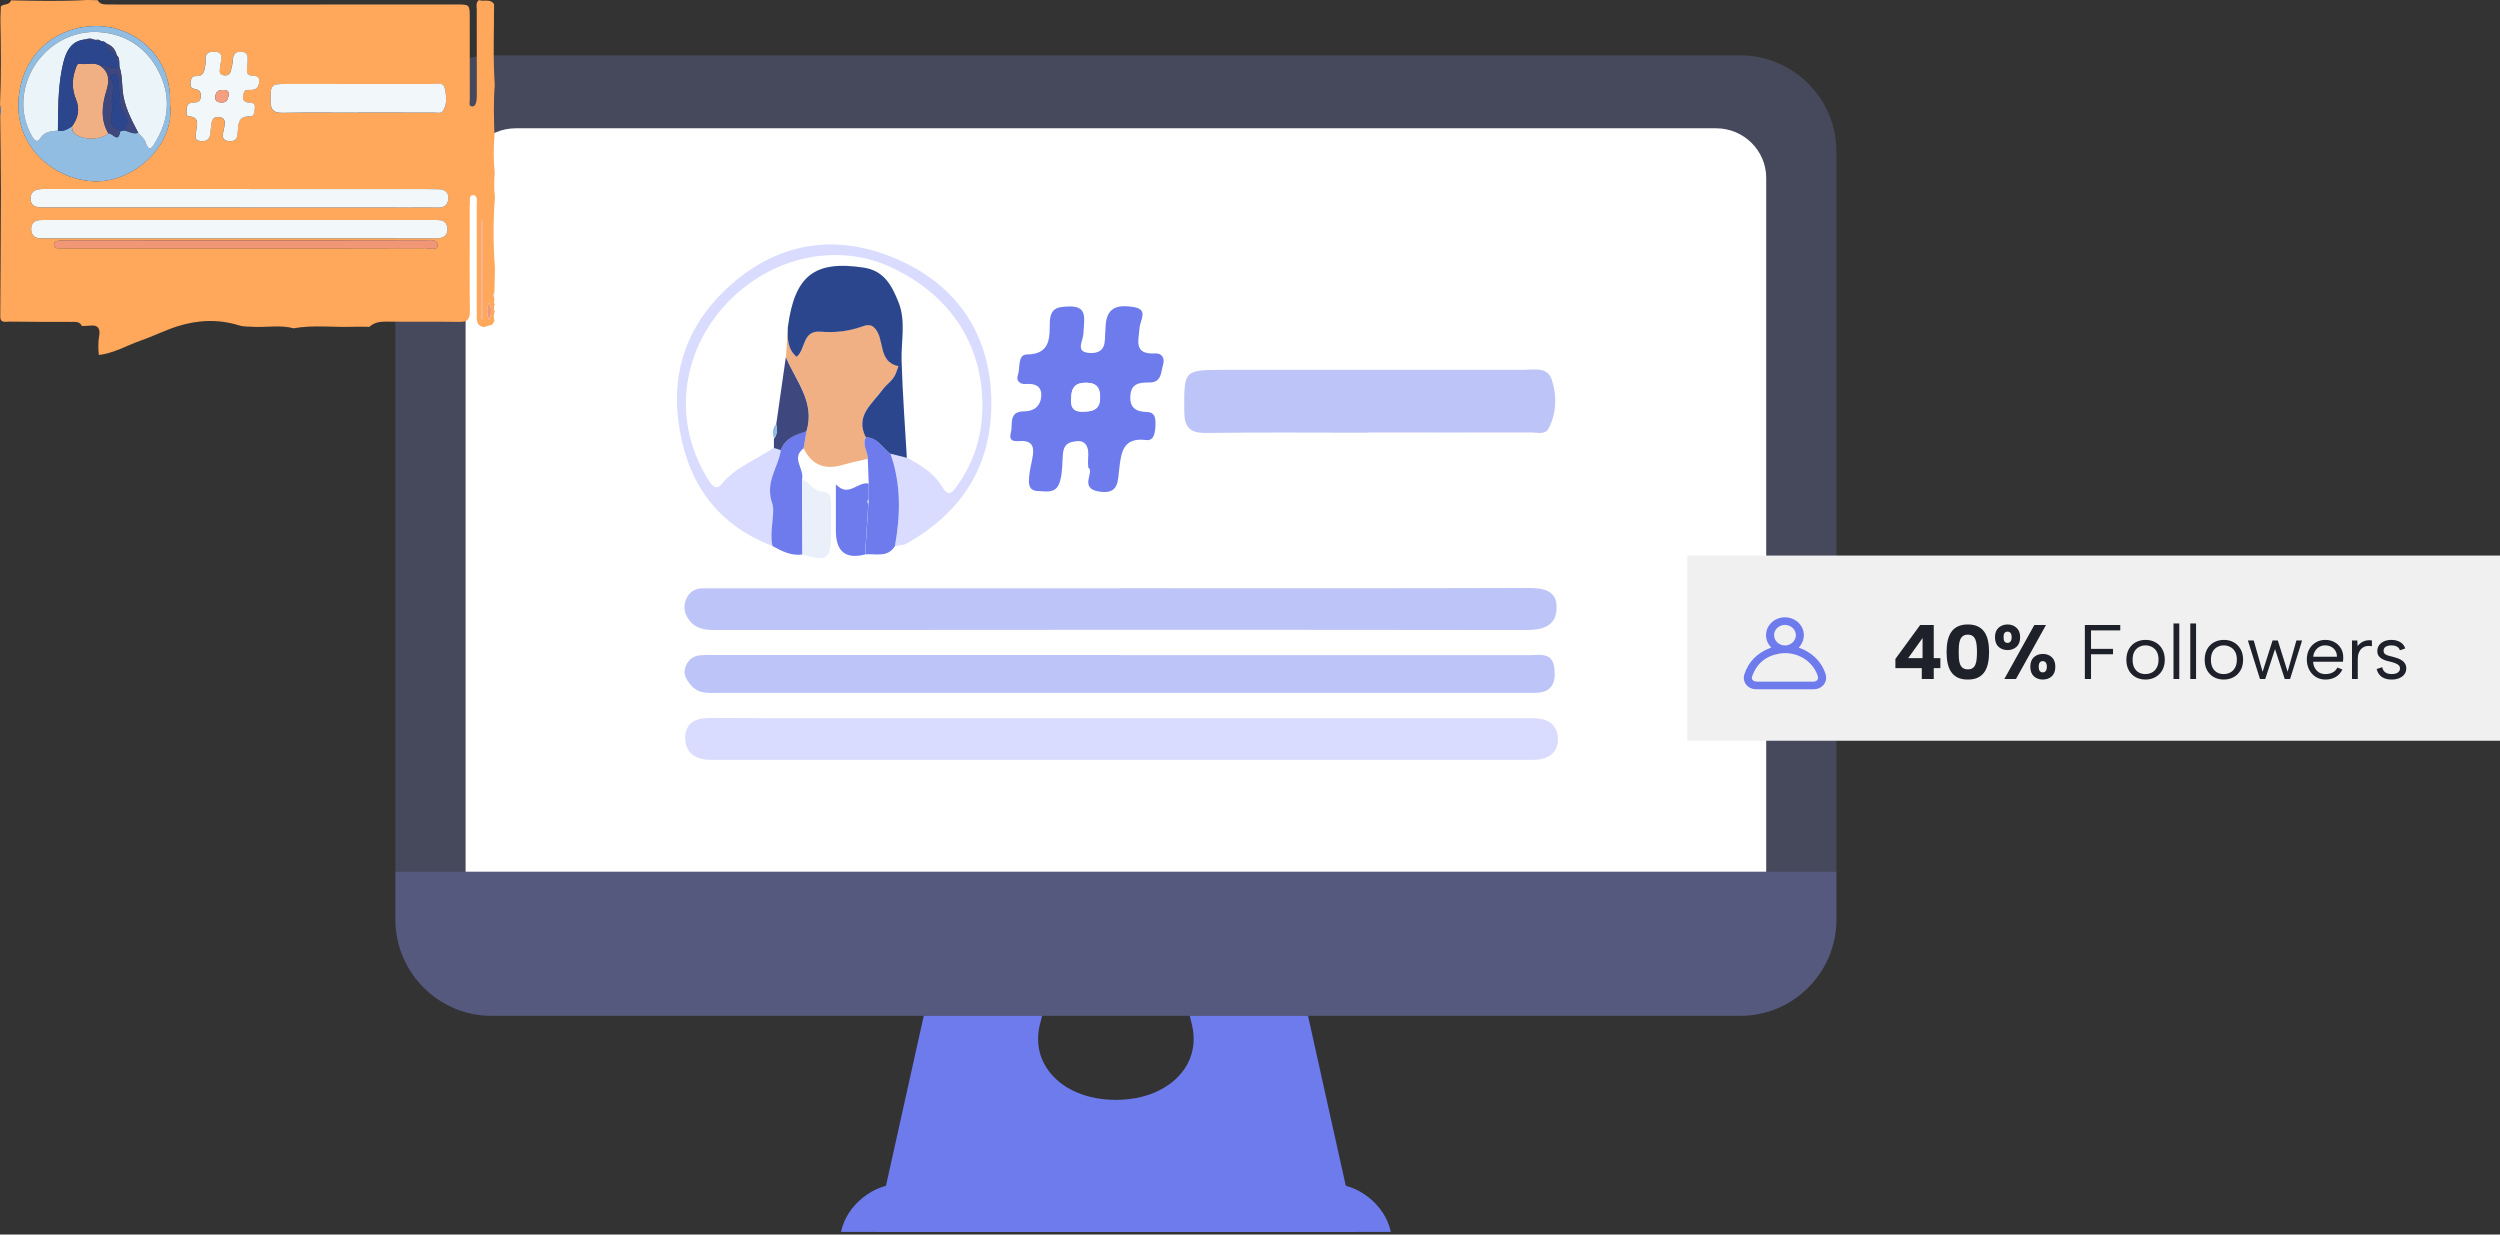 <svg width="486" height="240" viewBox="0 0 486 240" fill="none" xmlns="http://www.w3.org/2000/svg">
<rect x="0" y="0" width="486" height="240" fill="#333333" stroke="none"/>
<path d="M357 29.425V178.804C357 189.075 348.598 197.477 338.325 197.477H95.54C87.344 197.477 80.341 192.133 77.843 184.754C77.214 182.888 76.863 180.884 76.863 178.804V29.425C76.863 19.156 85.267 10.752 95.538 10.752H338.323C342.292 10.752 345.98 12.011 349.016 14.137C353.85 17.521 356.998 23.123 356.998 29.424L357 29.425Z" fill="#949EFF" fill-opacity="0.2"/>
<path d="M263.622 239.49H170.239L177.805 205.438L179.578 197.478H202.571C202.432 198.04 202.292 198.598 202.151 199.183C201.265 202.823 202.13 206.16 204.301 208.729C206.89 211.833 211.396 213.815 216.93 213.815C220.547 213.815 223.746 212.974 226.246 211.479C230.681 208.889 232.969 204.336 231.707 199.181C231.566 198.598 231.428 198.038 231.289 197.477H254.281L258.273 215.471L263.62 239.488L263.622 239.49Z" fill="#6D7BED"/>
<path d="M343.35 34.575V169.471H90.512V34.575C90.512 29.274 94.886 24.94 100.238 24.94H333.629C338.976 24.94 343.352 29.274 343.352 34.575H343.35Z" fill="white"/>
<path d="M357 169.469V178.805C357 189.076 348.598 197.478 338.325 197.478H95.54C87.344 197.478 80.341 192.134 77.843 184.756C77.214 182.889 76.863 180.885 76.863 178.805V169.469H357Z" fill="#949EFF" fill-opacity="0.2"/>
<path d="M270.37 239.489H163.496L163.544 239.26C164.663 234.262 169.777 230.155 174.912 230.155H258.956C264.091 230.155 269.204 234.262 270.324 239.26L270.37 239.489Z" fill="#6D7BED"/>
<rect x="328" y="108" width="158" height="36" fill="#F0F0F0"/>
<g clip-path="url(#clip0_1336_1820)">
<path d="M349.678 125.9C350.857 126.304 351.877 126.893 352.751 127.702C353.77 128.644 354.493 129.761 354.893 131.052C355.358 132.559 354.257 133.981 352.598 133.987C348.864 134.002 345.128 134.002 341.395 133.987C339.727 133.981 338.626 132.553 339.12 131.05C339.898 128.684 341.515 127.023 343.921 126.049C344.045 125.999 344.172 125.953 344.334 125.887C343.498 124.992 343.16 123.976 343.385 122.82C343.549 121.97 344.01 121.276 344.724 120.738C346.118 119.687 348.144 119.771 349.476 120.9C350.65 121.894 351.346 124.022 349.678 125.898V125.9ZM346.999 132.519C348.829 132.519 350.659 132.524 352.489 132.519C353.223 132.517 353.588 132.03 353.363 131.371C352.344 128.364 349.151 126.495 345.867 127.069C343.216 127.534 341.475 129.048 340.621 131.464C340.483 131.851 340.581 132.183 340.912 132.355C341.106 132.456 341.35 132.511 341.573 132.513C343.38 132.526 345.191 132.519 346.999 132.519ZM346.999 121.476C345.842 121.476 344.873 122.391 344.877 123.482C344.879 124.573 345.851 125.484 347.007 125.484C348.15 125.484 349.127 124.548 349.118 123.459C349.109 122.384 348.142 121.478 346.999 121.476Z" fill="#6D7BED"/>
</g>
<path d="M373.595 129.885H368.465V128.1L373.28 121.5H375.92V127.935H377.21V129.885H375.92V132H373.595V129.885ZM373.745 127.935V124.035L370.955 127.935H373.745ZM378.414 126.75C378.414 125.96 378.484 125.235 378.624 124.575C378.764 123.915 378.994 123.35 379.314 122.88C379.634 122.41 380.059 122.045 380.589 121.785C381.119 121.525 381.774 121.395 382.554 121.395C383.324 121.395 383.974 121.525 384.504 121.785C385.034 122.045 385.459 122.41 385.779 122.88C386.099 123.35 386.329 123.915 386.469 124.575C386.609 125.235 386.679 125.96 386.679 126.75C386.679 127.55 386.609 128.28 386.469 128.94C386.329 129.6 386.099 130.165 385.779 130.635C385.459 131.105 385.034 131.47 384.504 131.73C383.974 131.98 383.324 132.105 382.554 132.105C381.774 132.105 381.119 131.98 380.589 131.73C380.059 131.47 379.634 131.105 379.314 130.635C378.994 130.165 378.764 129.6 378.624 128.94C378.484 128.28 378.414 127.55 378.414 126.75ZM384.324 126.75C384.324 126.31 384.304 125.89 384.264 125.49C384.234 125.08 384.159 124.72 384.039 124.41C383.929 124.09 383.754 123.84 383.514 123.66C383.284 123.47 382.964 123.375 382.554 123.375C382.144 123.375 381.819 123.47 381.579 123.66C381.339 123.84 381.159 124.09 381.039 124.41C380.929 124.72 380.854 125.08 380.814 125.49C380.784 125.89 380.769 126.31 380.769 126.75C380.769 127.22 380.784 127.66 380.814 128.07C380.854 128.47 380.929 128.825 381.039 129.135C381.159 129.435 381.339 129.675 381.579 129.855C381.819 130.035 382.144 130.125 382.554 130.125C382.964 130.125 383.284 130.035 383.514 129.855C383.754 129.675 383.929 129.435 384.039 129.135C384.159 128.825 384.234 128.47 384.264 128.07C384.304 127.66 384.324 127.22 384.324 126.75ZM387.825 123.87C387.825 123.07 388.055 122.46 388.515 122.04C388.985 121.61 389.57 121.395 390.27 121.395C390.96 121.395 391.54 121.61 392.01 122.04C392.48 122.46 392.715 123.07 392.715 123.87C392.715 124.69 392.48 125.315 392.01 125.745C391.54 126.165 390.96 126.375 390.27 126.375C389.57 126.375 388.985 126.165 388.515 125.745C388.055 125.315 387.825 124.69 387.825 123.87ZM390.27 122.79C390.02 122.79 389.825 122.875 389.685 123.045C389.555 123.215 389.49 123.49 389.49 123.87C389.49 124.25 389.555 124.53 389.685 124.71C389.825 124.89 390.02 124.98 390.27 124.98C390.51 124.98 390.7 124.89 390.84 124.71C390.99 124.53 391.065 124.25 391.065 123.87C391.065 123.49 390.99 123.215 390.84 123.045C390.7 122.875 390.51 122.79 390.27 122.79ZM395.475 121.5H397.74L391.905 132H389.64L395.475 121.5ZM394.695 129.615C394.695 128.795 394.925 128.175 395.385 127.755C395.855 127.335 396.435 127.125 397.125 127.125C397.825 127.125 398.405 127.335 398.865 127.755C399.325 128.175 399.555 128.795 399.555 129.615C399.555 130.425 399.325 131.045 398.865 131.475C398.405 131.895 397.825 132.105 397.125 132.105C396.435 132.105 395.855 131.895 395.385 131.475C394.925 131.045 394.695 130.425 394.695 129.615ZM397.11 128.52C396.87 128.52 396.68 128.605 396.54 128.775C396.4 128.945 396.33 129.225 396.33 129.615C396.33 129.995 396.4 130.275 396.54 130.455C396.68 130.625 396.87 130.71 397.11 130.71C397.35 130.71 397.54 130.625 397.68 130.455C397.83 130.275 397.905 129.995 397.905 129.615C397.905 129.225 397.83 128.945 397.68 128.775C397.54 128.605 397.35 128.52 397.11 128.52ZM405.296 121.5H412.181V122.55H406.496V126.135H410.771V127.185H406.496V132H405.296V121.5ZM417.07 132.105C416.36 132.105 415.725 131.95 415.165 131.64C414.605 131.33 414.165 130.89 413.845 130.32C413.525 129.74 413.365 129.055 413.365 128.265C413.365 127.465 413.525 126.775 413.845 126.195C414.175 125.615 414.62 125.17 415.18 124.86C415.75 124.55 416.39 124.395 417.1 124.395C417.81 124.395 418.445 124.55 419.005 124.86C419.575 125.17 420.02 125.615 420.34 126.195C420.67 126.765 420.835 127.445 420.835 128.235C420.835 129.035 420.67 129.725 420.34 130.305C420.01 130.885 419.56 131.33 418.99 131.64C418.42 131.95 417.78 132.105 417.07 132.105ZM417.055 131.04C417.495 131.04 417.91 130.945 418.3 130.755C418.69 130.555 419.005 130.25 419.245 129.84C419.495 129.42 419.62 128.89 419.62 128.25C419.62 127.6 419.5 127.07 419.26 126.66C419.02 126.25 418.705 125.95 418.315 125.76C417.935 125.56 417.525 125.46 417.085 125.46C416.645 125.46 416.235 125.56 415.855 125.76C415.475 125.95 415.165 126.255 414.925 126.675C414.695 127.085 414.58 127.61 414.58 128.25C414.58 128.9 414.695 129.43 414.925 129.84C415.155 130.25 415.455 130.555 415.825 130.755C416.205 130.945 416.615 131.04 417.055 131.04ZM422.527 121.2H423.652V132H422.527V121.2ZM425.791 121.2H426.916V132H425.791V121.2ZM432.294 132.105C431.584 132.105 430.949 131.95 430.389 131.64C429.829 131.33 429.389 130.89 429.069 130.32C428.749 129.74 428.589 129.055 428.589 128.265C428.589 127.465 428.749 126.775 429.069 126.195C429.399 125.615 429.844 125.17 430.404 124.86C430.974 124.55 431.614 124.395 432.324 124.395C433.034 124.395 433.669 124.55 434.229 124.86C434.799 125.17 435.244 125.615 435.564 126.195C435.894 126.765 436.059 127.445 436.059 128.235C436.059 129.035 435.894 129.725 435.564 130.305C435.234 130.885 434.784 131.33 434.214 131.64C433.644 131.95 433.004 132.105 432.294 132.105ZM432.279 131.04C432.719 131.04 433.134 130.945 433.524 130.755C433.914 130.555 434.229 130.25 434.469 129.84C434.719 129.42 434.844 128.89 434.844 128.25C434.844 127.6 434.724 127.07 434.484 126.66C434.244 126.25 433.929 125.95 433.539 125.76C433.159 125.56 432.749 125.46 432.309 125.46C431.869 125.46 431.459 125.56 431.079 125.76C430.699 125.95 430.389 126.255 430.149 126.675C429.919 127.085 429.804 127.61 429.804 128.25C429.804 128.9 429.919 129.43 430.149 129.84C430.379 130.25 430.679 130.555 431.049 130.755C431.429 130.945 431.839 131.04 432.279 131.04ZM440.361 132H439.341L436.986 124.5H438.126L439.851 130.605L441.786 124.5H442.806L444.711 130.59L446.421 124.5H447.531L445.191 132H444.156L442.266 126.18L440.361 132ZM452.06 132.105C451.36 132.105 450.735 131.935 450.185 131.595C449.645 131.255 449.22 130.79 448.91 130.2C448.6 129.61 448.445 128.935 448.445 128.175C448.445 127.445 448.6 126.795 448.91 126.225C449.22 125.655 449.645 125.21 450.185 124.89C450.725 124.56 451.34 124.395 452.03 124.395C452.71 124.395 453.315 124.545 453.845 124.845C454.385 125.145 454.805 125.56 455.105 126.09C455.405 126.62 455.545 127.225 455.525 127.905C455.525 128.015 455.52 128.13 455.51 128.25C455.5 128.37 455.49 128.5 455.48 128.64H449.675C449.695 129.11 449.81 129.525 450.02 129.885C450.23 130.245 450.505 130.53 450.845 130.74C451.195 130.94 451.59 131.04 452.03 131.04C452.61 131.04 453.1 130.93 453.5 130.71C453.91 130.49 454.205 130.175 454.385 129.765L455.36 130.155C455.06 130.785 454.625 131.27 454.055 131.61C453.485 131.94 452.82 132.105 452.06 132.105ZM454.295 127.665C454.305 127.235 454.21 126.855 454.01 126.525C453.82 126.195 453.55 125.935 453.2 125.745C452.85 125.555 452.445 125.46 451.985 125.46C451.585 125.46 451.22 125.555 450.89 125.745C450.56 125.935 450.285 126.2 450.065 126.54C449.855 126.87 449.73 127.245 449.69 127.665H454.295ZM457.227 124.5H458.262L458.322 125.595C458.522 125.325 458.762 125.095 459.042 124.905C459.332 124.715 459.647 124.585 459.987 124.515C460.337 124.435 460.707 124.43 461.097 124.5V125.625C460.677 125.545 460.297 125.545 459.957 125.625C459.627 125.705 459.342 125.855 459.102 126.075C458.862 126.295 458.677 126.575 458.547 126.915C458.417 127.245 458.352 127.63 458.352 128.07V132H457.227V124.5ZM463.097 129.705C463.157 130.005 463.267 130.255 463.427 130.455C463.587 130.645 463.792 130.79 464.042 130.89C464.302 130.99 464.602 131.04 464.942 131.04C465.472 131.04 465.872 130.94 466.142 130.74C466.422 130.53 466.562 130.27 466.562 129.96C466.562 129.7 466.477 129.49 466.307 129.33C466.147 129.17 465.932 129.04 465.662 128.94C465.392 128.83 465.092 128.735 464.762 128.655C464.502 128.595 464.222 128.525 463.922 128.445C463.622 128.355 463.337 128.235 463.067 128.085C462.797 127.935 462.577 127.74 462.407 127.5C462.237 127.26 462.152 126.945 462.152 126.555C462.152 126.125 462.267 125.75 462.497 125.43C462.737 125.1 463.062 124.845 463.472 124.665C463.892 124.485 464.372 124.395 464.912 124.395C465.532 124.395 466.082 124.53 466.562 124.8C467.052 125.07 467.392 125.49 467.582 126.06L466.532 126.42C466.462 126.16 466.332 125.96 466.142 125.82C465.962 125.68 465.757 125.585 465.527 125.535C465.307 125.485 465.087 125.46 464.867 125.46C464.417 125.46 464.052 125.55 463.772 125.73C463.502 125.9 463.367 126.16 463.367 126.51C463.367 126.7 463.412 126.86 463.502 126.99C463.592 127.11 463.717 127.21 463.877 127.29C464.037 127.37 464.227 127.44 464.447 127.5C464.667 127.55 464.907 127.61 465.167 127.68C465.457 127.75 465.752 127.84 466.052 127.95C466.352 128.05 466.632 128.185 466.892 128.355C467.152 128.515 467.362 128.725 467.522 128.985C467.692 129.235 467.777 129.55 467.777 129.93C467.777 130.37 467.657 130.755 467.417 131.085C467.177 131.405 466.842 131.655 466.412 131.835C465.992 132.015 465.502 132.105 464.942 132.105C464.172 132.105 463.532 131.935 463.022 131.595C462.522 131.245 462.187 130.735 462.017 130.065L463.097 129.705Z" fill="#1F212A"/>
<path d="M217.602 139.635C243.735 139.635 269.869 139.635 296.003 139.635C297.23 139.635 298.479 139.544 299.661 139.771C301.616 140.157 302.774 141.474 302.865 143.471C302.956 145.65 301.775 147.103 299.638 147.556C298.593 147.783 297.48 147.715 296.389 147.715C244.258 147.715 192.127 147.715 139.997 147.715C139.315 147.715 138.633 147.715 137.951 147.715C135.065 147.647 133.134 146.195 133.202 143.312C133.27 140.588 135.134 139.567 137.951 139.567C155.109 139.658 172.243 139.612 189.4 139.612C198.786 139.612 208.194 139.612 217.579 139.612L217.602 139.635Z" fill="#D9DCFF"/>
<path d="M217.83 114.35C244.236 114.35 270.62 114.395 297.026 114.305C300.162 114.305 302.752 114.781 302.593 118.345C302.457 121.704 299.912 122.476 296.776 122.476C244.259 122.408 191.719 122.43 139.202 122.476C137.225 122.476 135.452 122.362 134.066 120.66C132.998 119.344 132.794 117.936 133.384 116.484C133.93 115.145 135.066 114.373 136.589 114.373C137.679 114.373 138.77 114.373 139.861 114.373C165.858 114.373 191.833 114.373 217.83 114.373V114.35Z" fill="#BDC4F7"/>
<path d="M217.852 127.356C244.394 127.356 270.937 127.356 297.479 127.356C299.411 127.356 301.797 126.766 302.161 129.852C302.502 132.758 301.706 134.687 298.366 134.687C297.548 134.687 296.729 134.687 295.911 134.687C243.917 134.687 191.923 134.687 139.905 134.687C137.883 134.687 135.815 135.028 134.247 133.121C133.429 132.122 132.793 131.101 133.202 129.807C133.656 128.4 134.633 127.492 136.156 127.378C137.247 127.288 138.337 127.333 139.428 127.333C165.562 127.333 191.695 127.333 217.829 127.333L217.852 127.356Z" fill="#BDC4F7"/>
<path d="M265.87 84.117C255.416 84.117 244.94 84.026 234.487 84.162C231.26 84.207 230.237 83.05 230.214 79.895C230.192 71.905 230.078 71.905 238.054 71.905C257.348 71.905 276.641 71.905 295.957 71.905C298.071 71.905 300.798 71.202 301.661 73.789C302.684 76.899 302.616 80.258 301.048 83.277C300.366 84.593 298.843 84.049 297.684 84.071C287.094 84.094 276.482 84.071 265.892 84.071L265.87 84.117Z" fill="#BDC4F7"/>
<path d="M211.58 90.971C211.33 89.019 211.944 87.566 211.057 86.386C210.398 85.524 209.33 85.728 208.421 85.909C207.149 86.159 206.717 87.112 206.626 88.293C206.49 90.04 206.558 91.766 206.081 93.513C205.376 96.055 203.536 95.511 201.854 95.465C199.786 95.42 199.968 93.831 200.081 92.492C200.195 91.153 200.604 89.836 200.786 88.52C200.99 87.044 200.786 85.819 198.831 85.728C197.809 85.683 195.923 86.227 196.514 84.094C196.945 82.528 195.945 79.94 199.15 79.963C201.013 79.963 202.286 78.919 202.422 77.035C202.558 75.037 201.172 74.515 199.491 74.651C198.195 74.765 197.513 73.948 197.854 72.995C198.377 71.564 197.741 68.932 199.65 68.909C204.263 68.864 204.035 65.527 204.081 62.803C204.126 59.83 205.581 59.626 207.921 59.58C210.876 59.512 210.876 61.26 210.717 63.28C210.648 64.097 210.671 64.914 210.467 65.686C210.103 67.048 209.489 68.455 211.762 68.614C213.512 68.75 214.671 68.092 214.784 66.162C214.852 65.073 214.875 63.983 214.966 62.917C215.307 59.512 217.67 59.262 220.284 59.671C223.374 60.148 221.647 62.168 221.534 63.734C221.374 66.004 220.261 68.954 224.511 68.705C225.942 68.614 226.465 69.681 226.101 70.884C225.669 72.314 225.851 74.356 223.465 74.356C221.602 74.356 219.875 74.447 219.738 76.989C219.602 79.373 220.943 80.053 223.011 80.099C224.511 80.144 224.647 81.256 224.624 82.414C224.601 83.821 224.442 85.751 222.852 85.546C218.238 84.956 217.966 88.02 217.579 91.13C217.284 93.536 217.534 96.192 213.648 95.556C209.808 94.943 212.625 91.947 211.694 90.994L211.58 90.971ZM208.262 77.216C208.149 78.669 208.217 80.076 210.467 80.031C212.285 80.008 213.762 79.758 213.853 77.511C213.921 75.809 213.489 74.538 211.512 74.424C209.603 74.311 208.285 74.878 208.262 77.216Z" fill="#6D7BED"/>
<path d="M150.201 106.156C139.793 102.138 134.043 94.58 132.134 83.617C130.248 72.813 133.361 63.62 141.042 56.312C150.678 47.142 162.54 44.917 175.175 50.728C186.242 55.835 192.514 65.186 192.719 77.852C192.9 90.449 187.083 99.505 176.311 105.634C175.652 106.02 174.766 105.997 173.971 106.156C175.061 100.095 175.198 94.081 173.107 88.179C174.175 88.451 175.243 88.701 176.311 88.974C178.947 90.403 181.538 91.924 183.106 94.557C184.492 96.895 185.242 95.579 186.174 94.262C189.174 90.063 190.719 85.297 190.946 80.212C191.491 67.502 184.924 57.31 173.016 51.863C163.154 47.369 150.86 49.57 142.201 58.037C132.634 67.388 130.407 81.393 137.543 93.014C138.202 94.103 139.111 95.556 140.27 94.126C143.019 90.721 147.087 89.382 150.473 86.999C150.928 87.135 151.359 87.271 151.814 87.407C151.382 90.835 148.655 93.558 150.155 97.848C150.769 99.596 149.541 103.273 150.201 106.11V106.156Z" fill="#D9DCFF"/>
<path d="M168.698 89.201C167.153 89.564 165.585 89.859 164.063 90.313C160.54 91.403 157.881 90.586 156.222 87.135C156.404 86.023 156.609 84.911 156.791 83.799C158.54 78.147 154.7 74.016 152.791 69.363C152.927 67.434 153.041 65.527 153.177 63.598C153.109 65.686 153.064 67.797 154.882 69.318C156.722 67.865 155.95 64.12 159.586 64.438C162.313 64.688 165.017 64.37 167.608 63.439C168.38 63.167 169.176 62.894 169.903 63.575C172.198 65.663 170.494 70.248 174.675 71.134C174.493 71.633 174.334 72.132 174.13 72.632C173.607 73.948 172.357 74.674 171.584 75.719C169.607 78.42 166.199 80.757 168.335 84.957C167.494 86.432 168.744 87.748 168.698 89.156V89.201Z" fill="#F1B083"/>
<path d="M156.79 83.822C156.608 84.934 156.404 86.046 156.222 87.158C153.722 89.019 156.381 91.153 155.927 93.105C155.949 98.008 155.972 102.888 155.995 107.79C153.813 108.108 151.995 107.132 150.177 106.156C149.518 103.319 150.745 99.642 150.132 97.894C148.632 93.604 151.359 90.88 151.791 87.453C152.654 85.138 154.722 84.48 156.767 83.799L156.79 83.822Z" fill="#6D7BED"/>
<path d="M168.698 89.201C168.744 87.794 167.494 86.477 168.335 85.002C170.607 85.047 171.561 87.067 173.107 88.202C175.197 94.104 175.061 100.119 173.97 106.179C172.539 108.471 170.221 107.586 168.198 107.768C168.403 104.522 168.607 101.299 168.812 98.053C168.834 97.735 168.857 97.418 168.88 97.1C168.88 96.056 168.88 95.034 168.88 93.99C168.812 92.401 168.744 90.79 168.698 89.201Z" fill="#6D7BED"/>
<path d="M168.789 98.076C168.584 101.321 168.38 104.544 168.175 107.79C164.388 108.759 162.494 107.223 162.494 103.183C162.494 100.368 162.494 97.576 162.494 94.149C165.017 96.827 166.698 93.513 168.88 94.013C168.88 95.057 168.88 96.078 168.88 97.122C168.789 97.213 168.607 97.304 168.607 97.395C168.63 97.622 168.721 97.849 168.812 98.076H168.789Z" fill="#6D7BED"/>
<path d="M155.995 107.79C155.972 102.888 155.949 98.008 155.927 93.105C157.381 93.763 158.131 95.534 159.972 95.602C161.472 95.647 161.563 96.759 161.563 97.894C161.563 99.914 161.563 101.934 161.563 103.954C161.54 108.721 160.699 109.288 155.995 107.768V107.79Z" fill="#EAF0F9"/>
<path d="M208.262 77.216C208.262 74.856 209.603 74.288 211.512 74.425C213.511 74.538 213.943 75.809 213.852 77.511C213.761 79.759 212.262 80.008 210.466 80.031C208.217 80.076 208.126 78.669 208.262 77.216Z" fill="white"/>
<path d="M153.155 63.62C154.473 53.565 158.336 50.569 167.903 52.022C171.925 52.635 173.403 55.585 174.675 58.763C176.13 62.417 175.175 66.231 175.266 69.999C175.448 76.331 175.925 82.664 176.289 88.996C175.221 88.724 174.152 88.474 173.084 88.202C171.539 87.067 170.607 85.047 168.312 85.002C166.176 80.803 169.585 78.487 171.562 75.764C172.334 74.697 173.584 73.971 174.107 72.677C174.312 72.177 174.471 71.678 174.652 71.179C170.471 70.293 172.153 65.709 169.88 63.62C169.153 62.962 168.358 63.212 167.585 63.484C164.972 64.415 162.29 64.71 159.563 64.483C155.927 64.165 156.7 67.888 154.859 69.363C153.041 67.82 153.087 65.731 153.155 63.643V63.62Z" fill="#2C468E"/>
<path d="M150.905 82.437C151.518 78.101 152.155 73.743 152.768 69.408C154.677 74.061 158.518 78.169 156.768 83.844C154.722 84.525 152.632 85.16 151.791 87.498C151.336 87.362 150.905 87.226 150.45 87.09C150.45 86.5 150.45 85.887 150.45 85.297C151.155 84.434 151.064 83.458 150.882 82.459L150.905 82.437Z" fill="#3E487E"/>
<path d="M168.789 98.075C168.721 97.848 168.608 97.621 168.585 97.394C168.585 97.304 168.767 97.213 168.858 97.122C168.835 97.44 168.812 97.758 168.789 98.075Z" fill="#AACCEA"/>
<path d="M150.905 82.437C151.087 83.436 151.178 84.412 150.473 85.274C150.155 84.253 150.087 83.277 150.905 82.437Z" fill="#91BDE2"/>
<g clip-path="url(#clip1_1336_1820)">
<path d="M0 20.45C0.251 14.817 0.174 9.173 0.076 3.529V3.595C0.109 2.806 0.131 2.006 0.164 1.217C0.753 0.724 1.821 1.041 2.149 0.066C7.002 0.165 11.855 0.274 16.697 0.011V-0.011C17.461 0.011 18.224 0.033 18.999 0.044C19.391 0.822 20.1 0.866 20.842 0.866C22.216 0.866 23.579 0.888 24.953 0.888C46.221 0.888 67.488 0.888 88.755 0.866C91.307 0.866 91.318 0.888 91.318 3.496C91.318 8.801 91.307 14.116 91.329 19.42C91.329 19.858 91.045 20.648 91.787 20.691C92.354 20.724 92.561 20.067 92.638 19.53C92.692 19.146 92.692 18.752 92.692 18.357C92.692 12.855 92.67 7.343 92.681 1.841C92.681 1.217 92.452 0.504 93.106 0.022C94.066 0.362 95.309 -0.329 96.051 0.822V0.767C96.051 6.028 95.822 11.288 96.182 16.549C95.909 19.837 96.018 23.124 96.127 26.401C95.92 28.812 95.931 31.223 96.171 33.623C96.051 35.191 96.007 36.747 96.215 38.314C95.866 42.884 95.866 47.443 96.215 52.013C96.182 53.58 96.149 55.137 96.117 56.704C95.964 57.175 95.92 57.635 96.149 58.096C95.986 58.501 95.986 58.896 96.204 59.29C95.986 59.685 95.986 60.09 96.204 60.485C95.92 61.131 95.942 61.789 96.127 62.458C95.997 62.677 95.877 62.885 95.746 63.104V63.082C95.19 63.247 94.633 63.422 94.077 63.586C92.474 63.334 92.692 62.074 92.692 60.989C92.681 53.975 92.703 46.95 92.692 39.936C92.692 39.202 92.899 37.963 92.016 37.941C91.002 37.919 91.449 39.158 91.329 39.859C91.263 40.243 91.318 40.648 91.318 41.043C91.318 47.542 91.274 54.03 91.34 60.529C91.351 62.063 90.892 62.6 89.344 62.578C84.578 62.501 79.812 62.578 75.046 62.523C73.813 62.512 72.734 62.688 71.807 63.542C70.847 63.532 69.876 63.477 68.916 63.52C64.968 63.674 61.009 63.126 57.083 63.816C54.597 63.17 52.077 63.619 49.569 63.553C48.533 63.466 47.442 63.553 46.482 63.258C42.425 61.986 38.401 62.194 34.431 63.455C32.021 64.222 29.73 65.384 27.342 66.216C24.637 67.159 22.129 68.671 19.217 69.011C19.064 67.729 19.075 66.458 19.293 65.175C19.5 63.97 19.086 63.137 17.646 63.29C17.079 63.356 16.501 63.356 15.923 63.389C15.509 62.479 14.702 62.578 13.916 62.578C9.881 62.578 5.846 62.578 1.821 62.523C1.08 62.523 -0.022 62.874 0.055 61.427C0.098 53.306 0.164 45.186 0.174 37.065C0.174 32.221 0.087 27.377 0.044 22.533C0.044 21.842 0.044 21.152 0.044 20.45H0ZM46.69 40.32V40.342C57.323 40.342 67.968 40.342 78.601 40.342C80.75 40.342 82.909 40.298 85.058 40.364C86.356 40.407 87.086 39.837 87.163 38.599C87.239 37.229 86.29 36.824 85.112 36.802C84.392 36.791 83.673 36.769 82.964 36.769C58.228 36.769 33.493 36.769 8.758 36.747C7.351 36.747 5.944 36.9 5.955 38.654C5.966 40.374 7.405 40.331 8.703 40.331C21.365 40.32 34.027 40.331 46.69 40.331V40.32ZM46.482 46.336C58.817 46.336 71.152 46.336 83.498 46.336C84.153 46.336 84.807 46.358 85.45 46.292C86.443 46.194 86.977 45.591 86.977 44.583C86.977 43.607 86.508 42.95 85.505 42.818C84.992 42.753 84.458 42.775 83.945 42.775C59.079 42.775 34.202 42.775 9.336 42.775C8.747 42.775 8.158 42.753 7.58 42.818C6.576 42.928 6.064 43.553 6.064 44.539C6.064 45.503 6.511 46.183 7.525 46.314C8.038 46.38 8.572 46.347 9.085 46.347C21.551 46.347 34.017 46.347 46.482 46.347V46.336ZM33.057 20.275C33.493 10.664 25.782 4.811 18.257 5.074C10.165 5.348 4.09 11.157 3.588 19.563C3.032 28.911 10.83 34.939 18.224 35.245C25.989 35.563 34.038 28.232 33.057 20.275ZM69.451 21.897C74.413 21.897 79.376 21.897 84.327 21.897C84.96 21.897 85.788 22.149 86.159 21.524C86.966 20.154 86.792 18.587 86.443 17.141C86.148 15.924 84.938 16.352 84.087 16.352C74.686 16.33 65.285 16.341 55.894 16.341C52.601 16.341 52.579 16.439 52.612 19.76C52.623 21.491 53.288 21.985 54.967 21.952C59.799 21.853 64.63 21.919 69.451 21.919V21.897ZM48.064 12.68C48.086 12.428 48.096 12.231 48.107 12.034C48.162 11.08 48.238 10.149 46.864 10.072C45.632 10.006 45.294 10.653 45.239 11.738C45.206 12.45 44.999 13.151 44.836 13.853C44.661 14.554 44.138 14.752 43.483 14.653C42.698 14.543 42.611 14.006 42.731 13.349C42.84 12.768 42.905 12.187 42.992 11.606C43.189 10.335 42.513 10.028 41.4 10.061C39.448 10.105 40.091 11.76 39.895 12.702C39.644 13.897 39.6 14.894 38.019 14.806C37.299 14.762 37.059 15.365 37.027 16.023C37.005 16.549 36.95 17.108 37.659 17.261C38.477 17.426 39.088 17.634 39.023 18.752C38.935 20.078 38.052 19.891 37.234 19.99C36.492 20.078 36.285 20.604 36.274 21.25C36.274 21.755 36.067 22.544 36.689 22.609C39.012 22.828 38.172 24.439 38.096 25.667C38.052 26.456 37.692 27.256 38.924 27.421C40.004 27.552 40.702 27.223 40.855 26.061C40.953 25.349 40.996 24.626 41.106 23.913C41.236 23.081 41.694 22.675 42.589 22.763C43.559 22.861 43.756 23.464 43.658 24.275C43.592 24.79 43.45 25.294 43.352 25.809C43.123 26.993 43.603 27.453 44.814 27.442C45.904 27.421 46.046 26.851 46.166 25.963C46.373 24.462 46.002 22.522 48.609 22.653C49.482 22.697 49.427 21.59 49.525 20.922C49.612 20.286 49.154 19.968 48.554 19.957C46.995 19.957 47.05 18.971 47.42 17.963C47.671 17.272 48.435 17.546 48.991 17.491C49.961 17.393 50.3 16.801 50.365 15.902C50.43 15.025 49.994 14.719 49.209 14.73C47.551 14.73 48.075 13.524 48.042 12.691L48.064 12.68ZM47.867 48.276C59.483 48.276 71.109 48.287 82.724 48.243C83.542 48.243 85.058 48.791 85.079 47.717C85.09 46.369 83.52 46.72 82.549 46.72C59.308 46.698 36.067 46.709 12.826 46.72C12.248 46.72 11.648 46.742 11.081 46.862C10.677 46.95 10.437 47.312 10.514 47.761C10.579 48.145 10.906 48.254 11.244 48.265C11.768 48.276 12.291 48.276 12.815 48.276C24.495 48.276 36.187 48.276 47.867 48.276ZM93.826 42.862C93.761 42.862 93.695 42.862 93.63 42.862V62.063C93.695 62.063 93.761 62.063 93.826 62.063V42.873V42.862ZM95.091 62.216C95.615 60.923 95.615 60.046 95.091 58.764C94.557 60.046 94.557 60.923 95.091 62.216Z" fill="#FFA75A"/>
<path d="M0 20.45C0 21.152 0 21.842 0 22.532C0.262 21.831 0.262 21.141 0 20.45Z" fill="#507EAF"/>
<path d="M46.69 40.319C34.028 40.319 21.366 40.319 8.704 40.319C7.406 40.319 5.977 40.363 5.955 38.643C5.944 36.889 7.34 36.736 8.758 36.736C33.493 36.747 58.229 36.747 82.964 36.758C83.684 36.758 84.404 36.769 85.112 36.791C86.29 36.813 87.239 37.218 87.163 38.588C87.097 39.826 86.356 40.396 85.058 40.352C82.909 40.287 80.75 40.331 78.602 40.331C67.968 40.331 57.324 40.331 46.69 40.331V40.309V40.319Z" fill="#F2F8FA"/>
<path d="M46.482 46.336C34.016 46.336 21.55 46.336 9.085 46.336C8.561 46.336 8.037 46.369 7.525 46.303C6.511 46.172 6.063 45.492 6.063 44.528C6.063 43.541 6.587 42.917 7.579 42.807C8.157 42.741 8.757 42.763 9.335 42.763C34.202 42.763 59.079 42.763 83.945 42.763C84.468 42.763 84.992 42.741 85.504 42.807C86.508 42.939 86.977 43.596 86.977 44.572C86.977 45.569 86.442 46.172 85.45 46.281C84.806 46.347 84.141 46.325 83.498 46.325C71.163 46.325 58.828 46.325 46.482 46.325V46.336Z" fill="#F2F8FA"/>
<path d="M33.056 20.275C34.049 28.242 25.989 35.574 18.224 35.245C10.829 34.938 3.021 28.9 3.588 19.562C4.089 11.157 10.164 5.348 18.257 5.074C25.782 4.822 33.493 10.664 33.056 20.275ZM24.19 25.338C25.073 25.579 25.902 26.127 26.883 25.82C27.374 26.423 28.083 26.949 28.301 27.64C29.021 29.93 29.752 28.352 30.199 27.618C32.947 23.135 33.198 18.423 30.788 13.776C28.378 9.129 24.342 6.554 19.184 6.225C11.975 5.776 5.507 11.365 4.624 18.598C4.286 21.371 4.842 24.078 6.249 26.544C6.663 27.267 7.209 27.837 7.841 26.861C8.681 25.557 9.946 25.459 11.255 25.382C12.324 25.645 13.142 25.086 13.981 24.582C14.003 25.185 14.101 25.711 14.679 26.094C16.403 27.256 19.38 27.212 21.07 25.952C21.812 25.689 23.012 28.034 23.35 25.535C23.622 25.459 23.906 25.393 24.179 25.316L24.19 25.338Z" fill="#91BDE2"/>
<path d="M69.451 21.897C64.619 21.897 59.788 21.831 54.967 21.93C53.288 21.963 52.633 21.459 52.612 19.738C52.579 16.417 52.601 16.319 55.894 16.319C65.296 16.319 74.697 16.319 84.087 16.33C84.938 16.33 86.148 15.902 86.443 17.119C86.792 18.565 86.966 20.133 86.159 21.502C85.788 22.138 84.96 21.875 84.327 21.875C79.365 21.886 74.402 21.875 69.451 21.875V21.897Z" fill="#F2F8FA"/>
<path d="M48.063 12.68C48.096 13.524 47.562 14.73 49.23 14.719C50.016 14.719 50.452 15.025 50.386 15.891C50.321 16.79 49.972 17.382 49.012 17.48C48.456 17.535 47.693 17.261 47.442 17.952C47.071 18.96 47.017 19.946 48.576 19.946C49.187 19.946 49.634 20.275 49.547 20.911C49.459 21.579 49.503 22.686 48.631 22.642C46.024 22.511 46.395 24.451 46.188 25.952C46.068 26.829 45.926 27.41 44.835 27.431C43.614 27.453 43.145 26.993 43.374 25.799C43.472 25.283 43.625 24.779 43.679 24.264C43.777 23.464 43.581 22.85 42.61 22.752C41.705 22.653 41.258 23.059 41.127 23.902C41.018 24.615 40.964 25.327 40.876 26.051C40.724 27.201 40.026 27.541 38.946 27.41C37.703 27.256 38.062 26.456 38.117 25.656C38.182 24.429 39.033 22.818 36.71 22.598C36.089 22.544 36.285 21.744 36.296 21.239C36.307 20.593 36.514 20.067 37.255 19.979C38.062 19.881 38.957 20.067 39.044 18.741C39.109 17.623 38.499 17.415 37.681 17.25C36.972 17.108 37.026 16.549 37.048 16.012C37.081 15.365 37.321 14.762 38.041 14.795C39.622 14.883 39.677 13.886 39.917 12.691C40.113 11.749 39.459 10.094 41.422 10.05C42.534 10.028 43.21 10.324 43.014 11.595C42.927 12.176 42.85 12.757 42.752 13.338C42.632 14.006 42.719 14.532 43.505 14.642C44.159 14.741 44.683 14.532 44.857 13.842C45.032 13.14 45.228 12.439 45.261 11.727C45.315 10.642 45.653 9.984 46.886 10.061C48.26 10.138 48.184 11.069 48.129 12.023C48.118 12.22 48.107 12.417 48.085 12.669L48.063 12.68ZM43.417 17.502C42.534 17.448 41.945 17.754 41.858 18.763C41.782 19.639 42.207 19.869 42.992 19.924C44.05 19.99 44.323 19.354 44.453 18.511C44.574 17.721 44.137 17.469 43.417 17.502Z" fill="#F2F8FA"/>
<path d="M47.867 48.276C36.186 48.276 24.495 48.276 12.814 48.276C12.291 48.276 11.767 48.276 11.244 48.265C10.895 48.265 10.579 48.145 10.513 47.761C10.437 47.312 10.677 46.95 11.08 46.862C11.647 46.742 12.236 46.72 12.825 46.72C36.066 46.72 59.308 46.72 82.549 46.72C83.519 46.72 85.101 46.369 85.079 47.717C85.068 48.78 83.541 48.232 82.723 48.243C71.108 48.287 59.482 48.276 47.867 48.276Z" fill="#F19778"/>
<path d="M93.826 42.862V62.052C93.761 62.052 93.695 62.052 93.63 62.052V42.851C93.695 42.851 93.761 42.851 93.826 42.851V42.862Z" fill="#F19778"/>
<path d="M95.091 62.216C94.568 60.934 94.557 60.057 95.091 58.764C95.615 60.046 95.604 60.923 95.091 62.216Z" fill="#F19778"/>
<path d="M96.171 59.301C96.564 59.334 97 59.367 97 59.893C97 60.419 96.575 60.452 96.182 60.495C95.964 60.101 95.964 59.706 96.182 59.301H96.171Z" fill="white"/>
<path d="M96.095 62.458C96.4 62.49 96.924 62.468 96.836 62.841C96.694 63.466 96.127 63.148 95.713 63.115V63.104C95.844 62.885 95.964 62.677 96.095 62.458Z" fill="white"/>
<path d="M96.084 56.714C96.16 56.725 96.204 56.769 96.226 56.846C96.237 57.251 96.248 57.657 96.258 58.073L96.106 58.117C95.877 57.657 95.92 57.186 96.073 56.725L96.084 56.714Z" fill="#EAF0F9"/>
<path d="M95.713 63.104L95.724 63.115L95.713 63.082V63.104Z" fill="#507EAF"/>
<path d="M96.269 58.062C96.258 57.657 96.247 57.252 96.236 56.835C96.378 56.813 96.52 56.791 96.662 56.78C96.607 57.23 96.814 57.767 96.269 58.062Z" fill="white"/>
<path d="M11.255 25.393C9.947 25.481 8.682 25.568 7.842 26.872C7.209 27.848 6.664 27.267 6.25 26.555C4.843 24.089 4.286 21.382 4.624 18.609C5.508 11.365 11.975 5.776 19.184 6.236C24.332 6.565 28.378 9.14 30.788 13.787C33.199 18.434 32.948 23.146 30.2 27.629C29.752 28.363 29.022 29.941 28.302 27.651C28.084 26.96 27.375 26.434 26.884 25.831C25.488 23.168 24.07 20.527 23.83 17.447C23.71 15.957 23.732 14.434 23.22 12.987C23.209 12.702 23.198 12.417 23.187 12.132C23.165 11.617 23.143 11.102 22.685 10.751L22.707 10.795C22.456 9.622 21.747 8.855 20.657 8.428C20.395 8.11 20.068 7.989 19.664 8.044C19.392 7.715 19.043 7.683 18.661 7.77C18.53 7.748 18.399 7.726 18.268 7.715C17.745 7.442 17.199 7.463 16.665 7.661C13.72 7.913 12.673 10.094 12.03 13.491C11.288 17.415 11.288 21.415 11.266 25.404L11.255 25.393Z" fill="#EBF5F9"/>
<path d="M21.082 25.963C19.392 27.234 16.403 27.267 14.691 26.105C14.113 25.711 14.026 25.185 13.993 24.593C15.16 22.96 15.596 21.305 14.757 19.277C14.004 17.447 13.95 15.442 14.658 13.502C14.833 13.009 14.953 12.264 15.542 12.384C16.872 12.669 18.29 11.957 19.544 12.822C21.289 14.083 21.3 15.727 20.722 17.59C19.85 20.406 19.501 23.234 21.093 25.963H21.082Z" fill="#F1B083"/>
<path d="M19.533 12.822C18.289 11.956 16.861 12.669 15.53 12.384C14.941 12.263 14.821 13.008 14.647 13.502C13.938 15.441 14.003 17.447 14.745 19.277C15.585 21.316 15.148 22.96 13.981 24.593C13.142 25.097 12.313 25.656 11.255 25.393C11.277 21.403 11.266 17.414 12.018 13.48C12.662 10.082 13.709 7.901 16.654 7.649C17.166 8.395 17.722 7.923 18.257 7.704C18.388 7.726 18.518 7.748 18.649 7.759C18.922 8.088 19.282 8.066 19.653 8.033C20.056 7.978 20.383 8.099 20.645 8.417C20.645 9.797 21.91 10.082 22.695 10.784L22.674 10.74C22.51 11.321 22.477 11.858 23.175 12.121C23.186 12.406 23.197 12.691 23.208 12.976C21.954 13.655 20.765 12.614 19.533 12.822Z" fill="#2C468E"/>
<path d="M19.534 12.822C20.766 12.614 21.955 13.655 23.209 12.976C23.721 14.423 23.7 15.935 23.82 17.436C24.07 20.516 25.488 23.168 26.873 25.82C25.892 26.138 25.063 25.59 24.169 25.338C24.932 24.045 25.019 22.85 23.885 21.667C23.329 21.086 23.372 20.231 23.329 19.431C23.253 18.006 23.078 16.582 22.947 15.157C22.893 14.598 22.576 14.346 22.031 14.423C21.54 14.499 21.3 14.905 21.518 15.266C22.576 17.009 21.508 18.828 21.78 20.582C22.042 22.237 20.591 24.494 23.318 25.36C23.34 25.36 23.34 25.48 23.34 25.546C23.002 28.045 21.791 25.7 21.06 25.952C19.468 23.223 19.817 20.395 20.69 17.579C21.268 15.716 21.268 14.061 19.512 12.812L19.534 12.822Z" fill="#3E487E"/>
<path d="M23.361 25.557C23.361 25.491 23.361 25.382 23.34 25.371C20.613 24.505 22.063 22.247 21.802 20.593C21.529 18.85 22.598 17.031 21.54 15.277C21.322 14.916 21.562 14.51 22.052 14.434C22.609 14.346 22.914 14.598 22.969 15.168C23.099 16.593 23.285 18.017 23.35 19.442C23.394 20.242 23.35 21.097 23.907 21.678C25.041 22.861 24.965 24.056 24.19 25.349C23.918 25.426 23.645 25.491 23.361 25.568V25.557Z" fill="#2C468E"/>
<path d="M43.418 17.502C44.138 17.469 44.574 17.721 44.454 18.51C44.323 19.343 44.04 19.99 42.993 19.924C42.207 19.869 41.782 19.639 41.858 18.762C41.946 17.754 42.545 17.447 43.418 17.502Z" fill="#F49F80"/>
<path d="M22.707 10.784C21.921 10.083 20.656 9.809 20.656 8.417C21.758 8.844 22.456 9.612 22.707 10.784Z" fill="#3E487E"/>
<path d="M18.258 7.704C17.712 7.924 17.167 8.406 16.654 7.65C17.2 7.452 17.734 7.419 18.258 7.704Z" fill="#3E487E"/>
<path d="M23.187 12.121C22.489 11.858 22.521 11.321 22.685 10.74C23.143 11.091 23.165 11.606 23.187 12.121Z" fill="#3E487E"/>
<path d="M19.663 8.033C19.293 8.077 18.933 8.099 18.66 7.759C19.042 7.661 19.391 7.705 19.663 8.033Z" fill="#3E487E"/>
</g>
<defs>
<clipPath id="clip0_1336_1820">
<rect width="16" height="14" fill="white" transform="translate(339 120)"/>
</clipPath>
<clipPath id="clip1_1336_1820">
<rect width="97" height="69" fill="white"/>
</clipPath>
</defs>
</svg>
